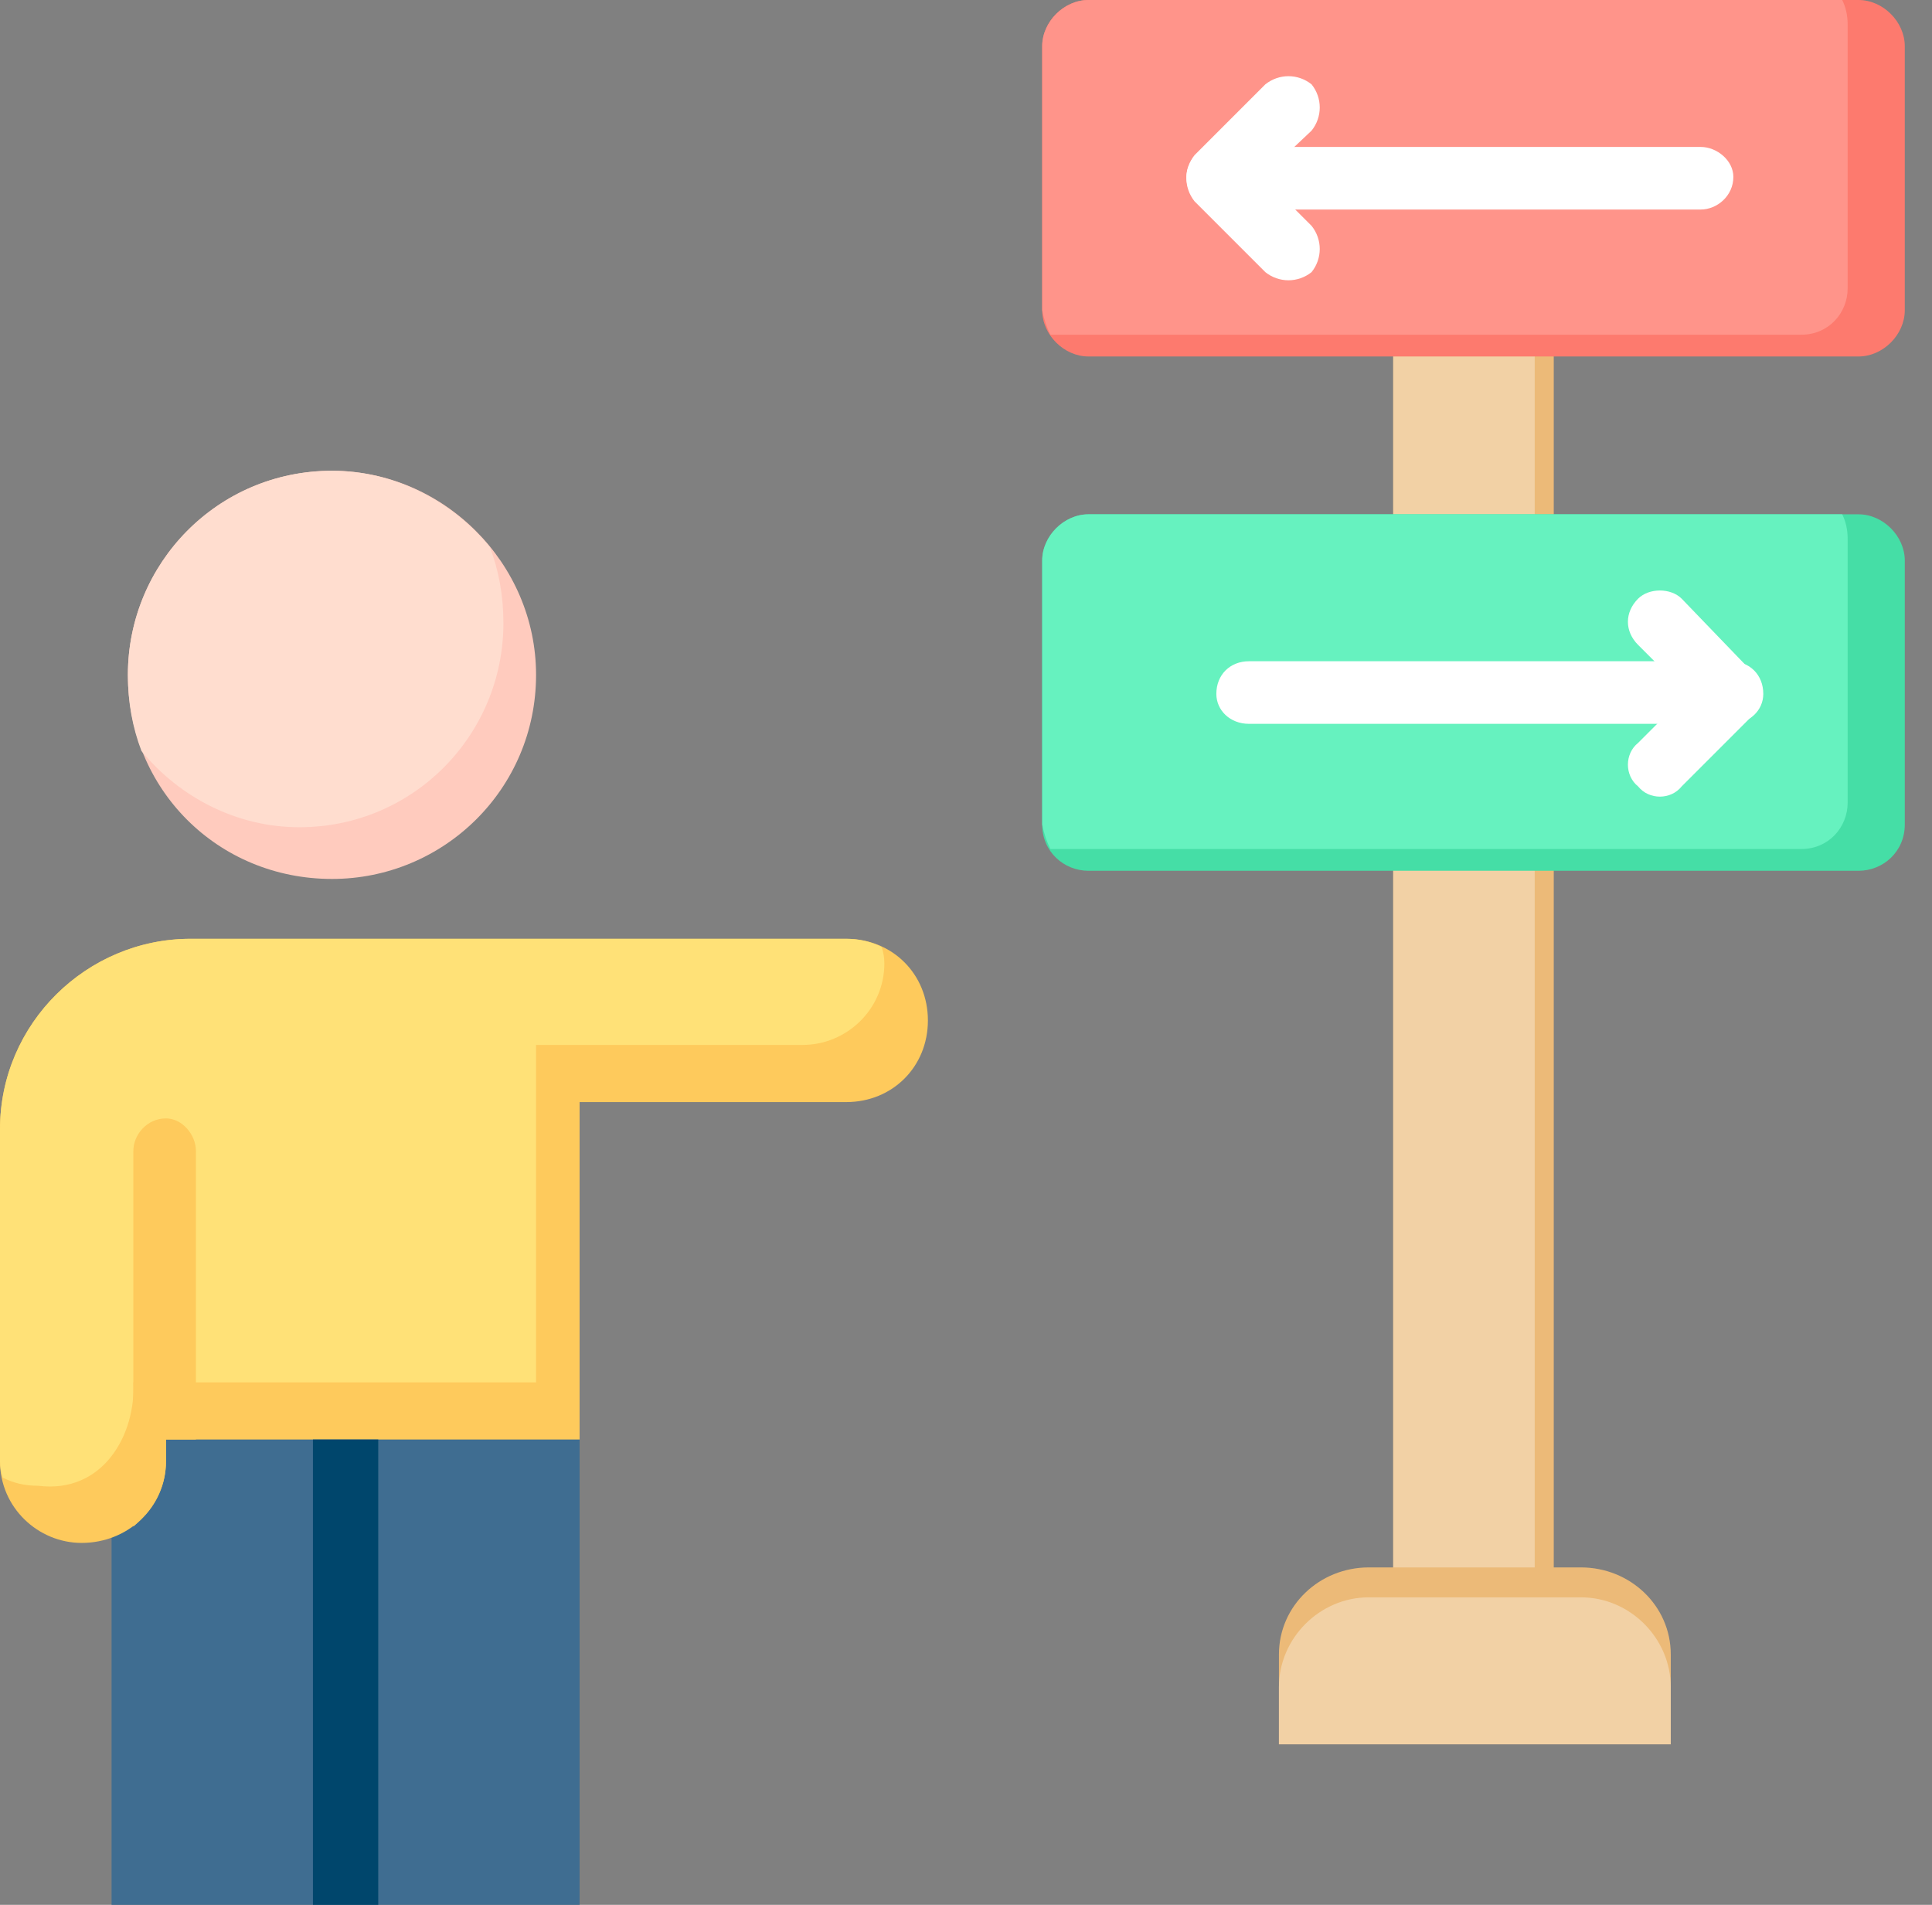 <svg version="1.2" xmlns="http://www.w3.org/2000/svg" viewBox="0 0 71 70" width="71" height="70"><rect x="0" y="0" width="71" height="70" fill="#808080" stroke="none"/><style>.a{fill:#ecba78}.b{fill:#f2d1a5}.c{fill:#fd7a6e}.d{fill:#ff948a}.e{fill:#fff}.f{fill:#45dea6}.g{fill:#66f2bf}.h{fill:#3f6d91}.i{fill:#feca5c}.j{fill:#ffe177}.k{fill:#00466c}.l{fill:#ffcbbe}.m{fill:#ffddcf}</style><path fill-rule="evenodd" class="a" d="m51.2 0.8v58.1c0 0.4 0.4 0.8 0.8 0.8h4.4c0.4 0 0.7-0.4 0.7-0.8v-58.1c0-0.5-0.3-0.8-0.7-0.8h-4.4c-0.4 0-0.8 0.3-0.8 0.8z"/><path fill-rule="evenodd" class="b" d="m51.2 0.8v58.1c0 0.4 0.4 0.8 0.8 0.8h3.7c0.4 0 0.7-0.4 0.7-0.8v-58.1c0-0.5-0.3-0.8-0.7-0.8h-3.7c-0.4 0-0.8 0.3-0.8 0.8z"/><path fill-rule="evenodd" class="c" d="m40 13.1h28.3c0.9 0 1.7-0.8 1.7-1.7v-9.7c0-0.9-0.8-1.7-1.7-1.7h-28.3c-0.9 0-1.7 0.8-1.7 1.7v9.7c0 0.9 0.8 1.7 1.7 1.7z"/><path fill-rule="evenodd" class="d" d="m67.7 0h-27.7c-0.9 0-1.7 0.8-1.7 1.7v9.7q0.1 0.5 0.3 0.9h27.6c1 0 1.7-0.8 1.7-1.7v-9.7q0-0.5-0.2-0.9z"/><path class="e" d="m44.7 7.7c-0.6 0-1.1-0.5-1.1-1.2 0-0.6 0.5-1.1 1.1-1.1h17.8c0.6 0 1.2 0.5 1.2 1.1 0 0.7-0.6 1.2-1.2 1.2z"/><path class="e" d="m46.5 3.1c0.5-0.4 1.2-0.4 1.7 0 0.4 0.5 0.4 1.2 0 1.7l-1.8 1.7 1.8 1.8c0.4 0.5 0.4 1.2 0 1.7-0.5 0.4-1.2 0.4-1.7 0l-2.6-2.6c-0.4-0.5-0.4-1.2 0-1.7z"/><path fill-rule="evenodd" class="f" d="m68.3 32h-28.3c-0.9 0-1.7-0.7-1.7-1.7v-9.7c0-0.9 0.8-1.7 1.7-1.7h28.3c0.9 0 1.7 0.8 1.7 1.7v9.7c0 1-0.8 1.7-1.7 1.7z"/><path fill-rule="evenodd" class="g" d="m38.6 31.2q-0.2-0.4-0.3-0.9v-9.7c0-0.9 0.8-1.7 1.7-1.7h27.7q0.2 0.4 0.2 0.9v9.7c0 0.9-0.7 1.7-1.7 1.7 0 0-27.6 0-27.6 0z"/><path class="e" d="m63.6 24.3c0.7 0 1.2 0.5 1.2 1.2 0 0.6-0.5 1.1-1.2 1.1h-17.7c-0.7 0-1.2-0.5-1.2-1.1 0-0.7 0.5-1.2 1.2-1.2z"/><path class="e" d="m60.2 23.7c-0.5-0.5-0.5-1.2 0-1.7 0.4-0.4 1.2-0.4 1.6 0l2.6 2.7c0.5 0.4 0.5 1.1 0 1.6l-2.6 2.6c-0.4 0.5-1.2 0.5-1.6 0-0.5-0.4-0.5-1.2 0-1.6l1.8-1.8c0 0-1.8-1.8-1.8-1.8z"/><path class="h" d="m4.1 49.2h17.2v20.8h-17.2z"/><path fill-rule="evenodd" class="i" d="m7 34.5h24.1c1.7 0 3 1.3 3 3 0 1.7-1.3 3-3 3h-9.8v12.4h-15.2v0.8c0 1.7-1.4 3-3.1 3-1.6 0-3-1.3-3-3v-12.2c0-3.9 3.2-7 7-7z"/><path fill-rule="evenodd" class="j" d="m7 34.5h24.1q0.7 0 1.3 0.3 0.1 0.3 0.1 0.6c0 1.7-1.4 3-3 3h-9.8v12.4h-14.8c0.1 1.9-1.1 4.1-3.5 3.8-0.5 0-0.9-0.1-1.3-0.3q-0.1-0.3-0.1-0.6v-12.2c0-3.9 3.2-7 7-7z"/><path class="i" d="m4.9 56.1v-13.8c0-0.6 0.5-1.2 1.2-1.2 0.6 0 1.1 0.6 1.1 1.2v10.6h-1.1v0.8c0 1-0.5 1.8-1.2 2.4z"/><path class="k" d="m13.9 52.9v17.1h-2.4v-17.1h2.1z"/><path fill-rule="evenodd" class="l" d="m12.2 32.3c-4.2 0-7.5-3.3-7.5-7.5 0-4.1 3.3-7.5 7.5-7.5 4.1 0 7.5 3.4 7.5 7.5 0 4.2-3.4 7.5-7.5 7.5z"/><path fill-rule="evenodd" class="m" d="m12.2 17.3c-4.2 0-7.5 3.4-7.5 7.5q0 1.5 0.5 2.8c1.4 1.7 3.5 2.8 5.8 2.8 4.2 0 7.5-3.4 7.5-7.5q0-1.5-0.5-2.8c-1.4-1.7-3.5-2.8-5.8-2.8z"/><path fill-rule="evenodd" class="a" d="m47 64.1h14.4v-3.3c0-1.8-1.5-3.2-3.3-3.2h-7.8c-1.8 0-3.3 1.4-3.3 3.2 0 0 0 3.3 0 3.3z"/><path fill-rule="evenodd" class="b" d="m47 64.1h14.4v-2.1c0-1.8-1.5-3.3-3.3-3.3h-7.8c-1.8 0-3.3 1.5-3.3 3.3 0 0 0 2.1 0 2.1z"/></svg>